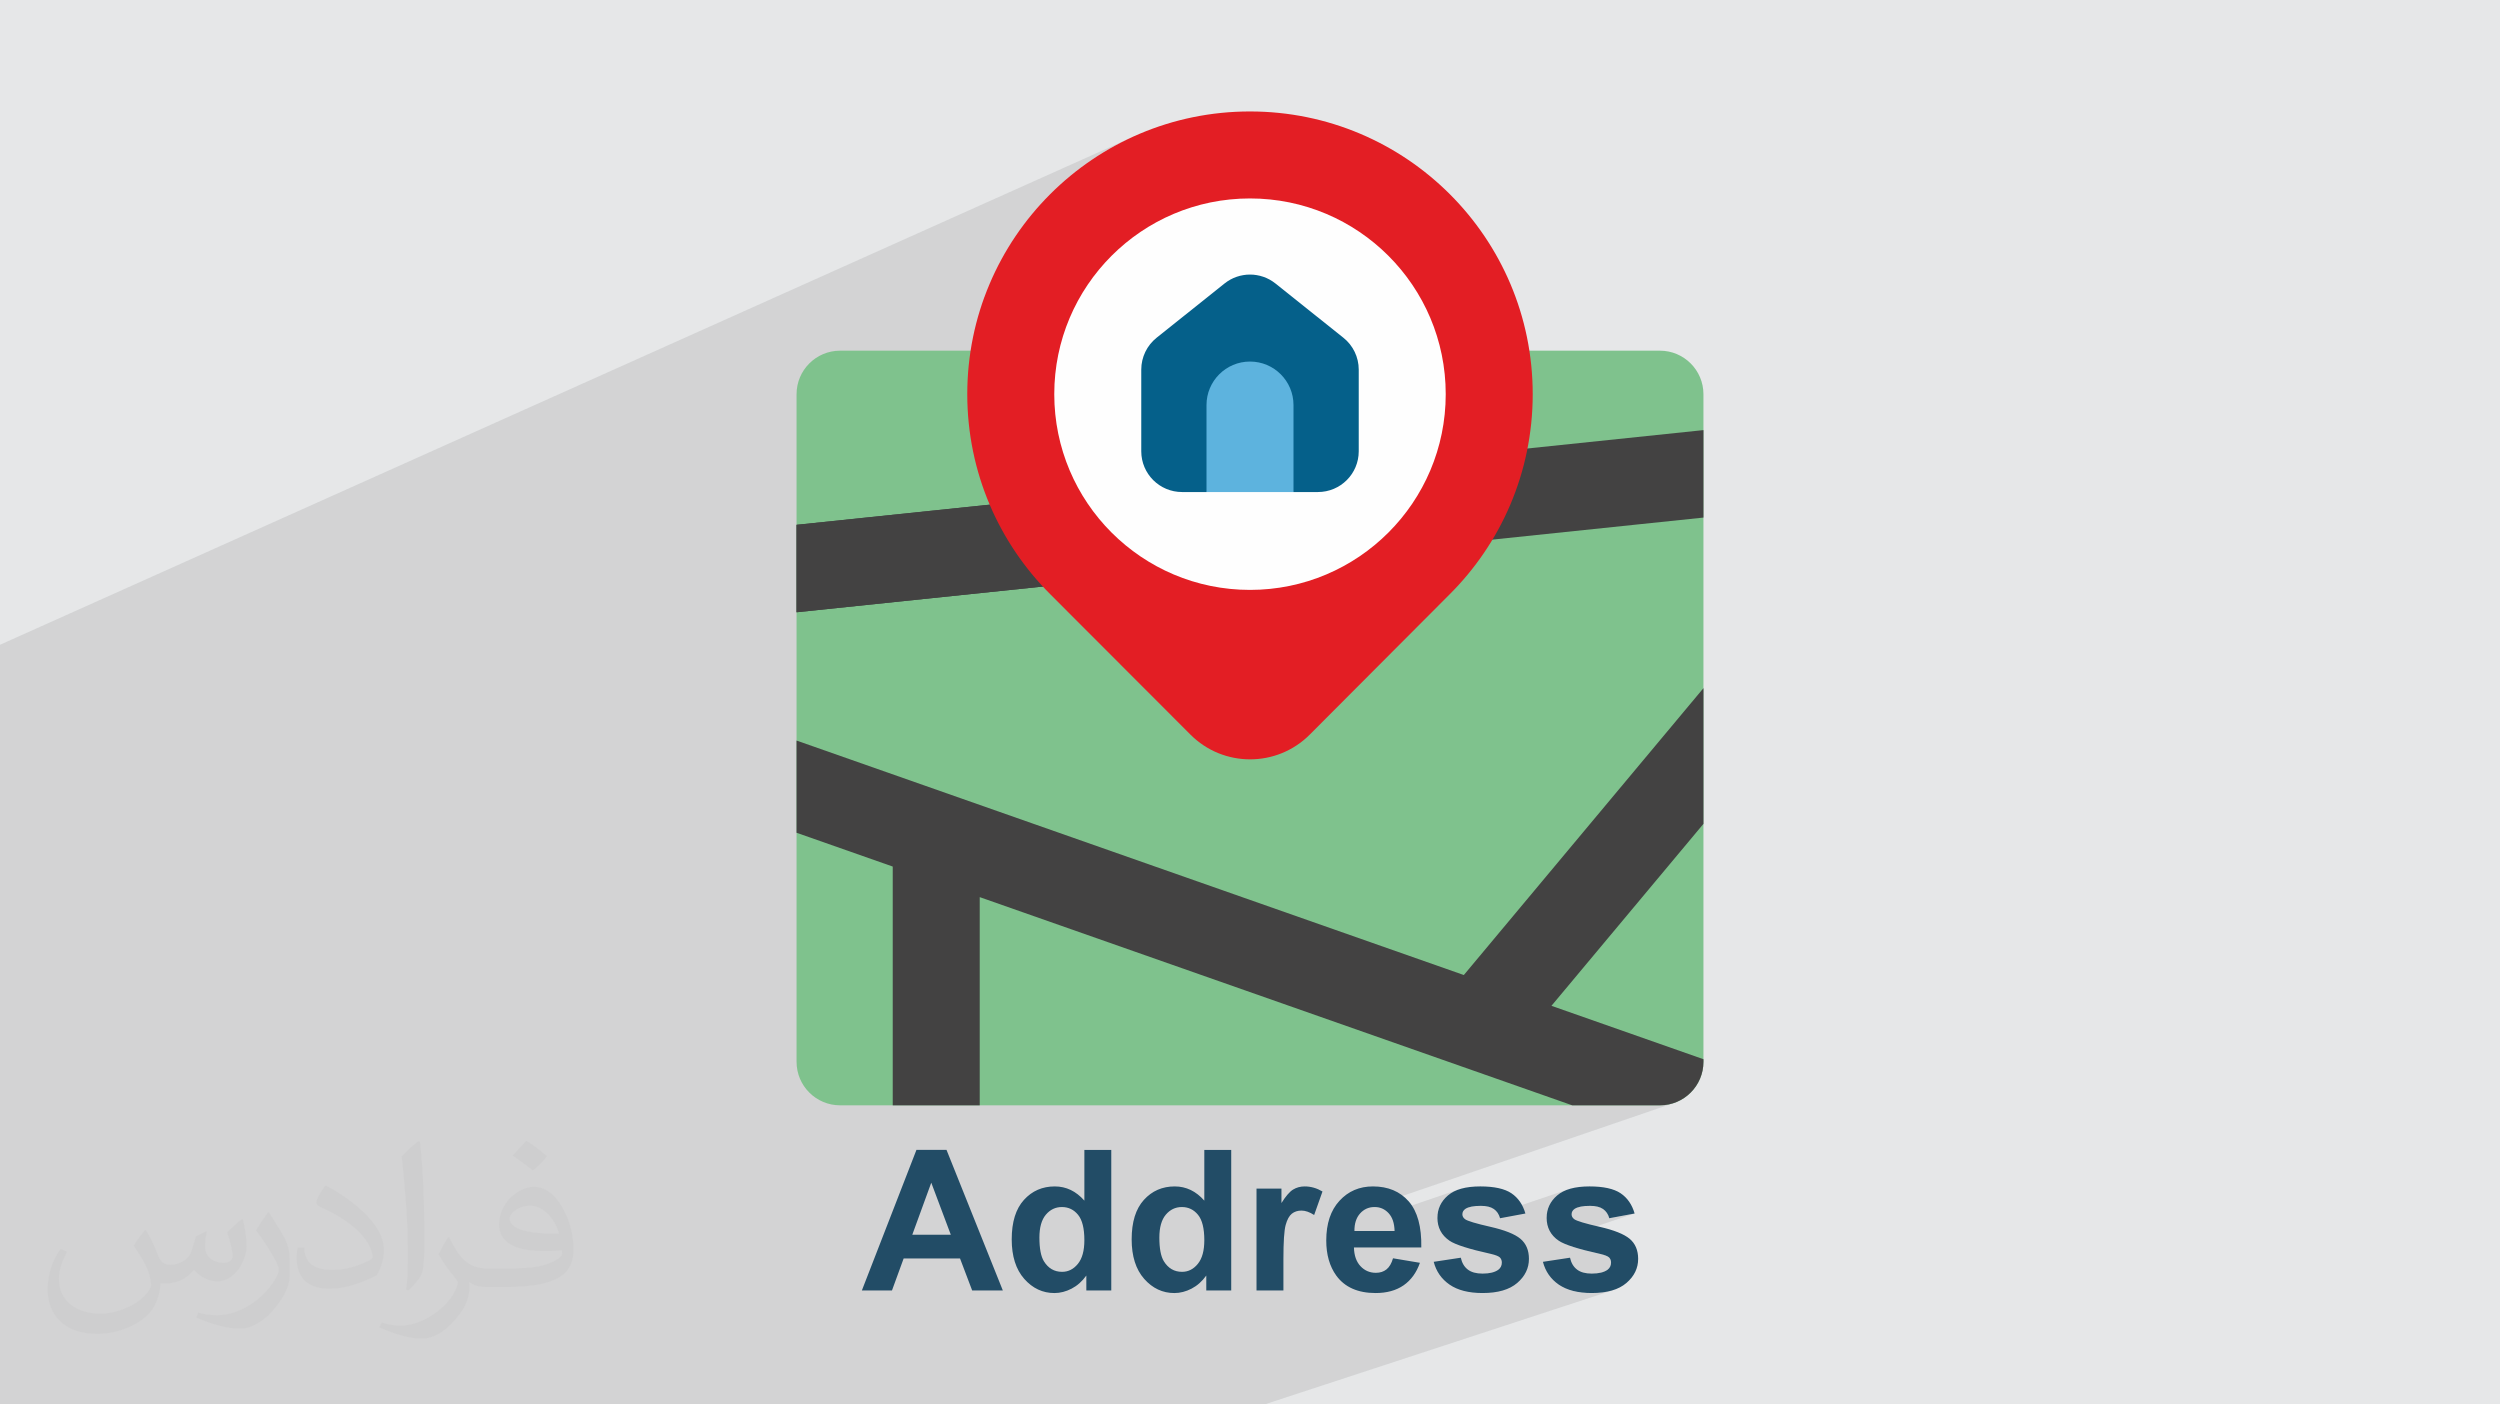 <?xml version="1.0" encoding="UTF-8"?>
<!DOCTYPE svg PUBLIC "-//W3C//DTD SVG 1.0//EN" "http://www.w3.org/TR/2001/REC-SVG-20010904/DTD/svg10.dtd">
<!-- Creator: CorelDRAW -->
<svg xmlns="http://www.w3.org/2000/svg" xml:space="preserve" width="94.192mm" height="52.917mm" version="1.0" style="shape-rendering:geometricPrecision; text-rendering:geometricPrecision; image-rendering:optimizeQuality; fill-rule:evenodd; clip-rule:evenodd"
viewBox="0 0 9404.92 5283.66"
 xmlns:xlink="http://www.w3.org/1999/xlink"
 xmlns:xodm="http://www.corel.com/coreldraw/odm/2003">
 <defs>
  <style type="text/css">
   <![CDATA[
    .fil6 {fill:#FEFEFE;fill-rule:nonzero}
    .fil4 {fill:#434242;fill-rule:nonzero}
    .fil5 {fill:#E31E24;fill-rule:nonzero}
    .fil3 {fill:#7FC28D;fill-rule:nonzero}
    .fil7 {fill:#05608A;fill-rule:nonzero}
    .fil9 {fill:#224C66;fill-rule:nonzero}
    .fil8 {fill:#5DB3DE;fill-rule:nonzero}
    .fil2 {fill:#373435;fill-opacity:0.031}
    .fil1 {fill:#2B2A29;fill-opacity:0.102}
    .fil0 {fill:#E6E7E8}
   ]]>
  </style>
 </defs>
 <g id="Layer_x0020_1">
  <polygon class="fil0" points="-0,0 9404.92,0 9404.92,5283.66 -0,5283.66 "/>
  <polygon class="fil1" points="2647.52,5283.66 2627.65,5283.66 2566.15,5283.66 2534.49,5283.66 2525.13,5283.66 2422.66,5283.66 2390.55,5283.66 2328.05,5283.66 2300.55,5283.66 2130.15,5283.66 2050.93,5283.66 2045.63,5283.66 2020.35,5283.66 1900.96,5283.66 1872.63,5283.66 1841.75,5283.66 1816.13,5283.66 1769.09,5283.66 1625.15,5283.66 1608.87,5283.66 1394.67,5283.66 1177.86,5283.66 1022.54,5283.66 804.59,5283.66 597.16,5283.66 439.53,5283.66 111.99,5283.66 111.97,5283.66 -0,5283.66 -0,5117.89 -0,5010.03 -0,4789.63 -0,4696.55 -0,4516.05 -0,4463.75 -0,4161.77 -0,4000.66 -0,3888.4 -0,3877.54 -0,3855.59 -0,3844.33 -0,3844.32 -0,3828.44 -0,3725.05 -0,3704.62 -0,3691.15 -0,3554.53 -0,3497.03 -0,3433.86 -0,3401.86 -0,3401.85 -0,3337.37 -0,3250.36 -0,3250.35 -0,3222.09 -0,3136.95 -0,3052.99 -0,3052.14 -0,3047.73 -0,2796.11 -0,2745.68 -0,2697.52 -0,2425.61 4288.46,502.86 4241.34,524.16 4195.48,547.64 4150.95,573.25 4107.79,600.92 4066.09,630.58 4025.92,662.15 3987.32,695.58 3950.38,730.79 3915.16,767.74 3881.73,806.33 3850.16,846.51 3820.51,888.21 3792.84,931.36 3767.23,975.89 3743.74,1021.75 3722.44,1068.87 3703.4,1117.17 3703.23,1117.68 4415.83,804.4 4449.27,791.22 4483.49,779.64 4518.43,769.72 4554.06,761.5 4590.31,755.03 4627.16,750.34 4664.56,747.5 4702.45,746.54 4740.34,747.5 4777.74,750.34 4814.59,755.03 4850.85,761.5 4886.47,769.72 4921.41,779.64 4955.63,791.22 4989.07,804.4 5021.68,819.15 5053.43,835.41 5084.26,853.14 5114.14,872.29 5143,892.82 5170.82,914.68 5197.54,937.82 5223.11,962.2 5247.5,987.77 5270.64,1014.49 5292.5,1042.31 5313.03,1071.18 5332.18,1101.05 5349.91,1131.89 5366.17,1163.64 5380.91,1196.25 5394.09,1229.69 5405.68,1263.91 5415.59,1298.84 5423.82,1334.47 5430.29,1370.72 5434.97,1407.58 5437.82,1444.97 5438.78,1482.87 5437.82,1520.76 5434.97,1558.15 5430.29,1595.01 5423.82,1631.26 5415.59,1666.89 5405.68,1701.82 5394.09,1736.04 5380.91,1769.48 5366.17,1802.09 5349.91,1833.84 5332.18,1864.68 5313.03,1894.55 5292.5,1923.42 5270.64,1951.24 5247.5,1977.96 5223.11,2003.53 5197.54,2027.91 5170.82,2051.05 5143,2072.91 5132.65,2080.27 6408.29,1947.07 4436.41,2721.47 4478.52,2763.63 4490.36,2774.9 4502.62,2785.43 4515.28,2795.25 4528.3,2804.33 4541.67,2812.69 4555.35,2820.33 4569.31,2827.23 4583.52,2833.41 4597.96,2838.86 4612.6,2843.58 4627.4,2847.57 4642.35,2850.84 4657.41,2853.38 4672.56,2855.2 4687.76,2856.28 4702.99,2856.64 4718.22,2856.27 4733.41,2855.17 4748.56,2853.34 4763.62,2850.79 4778.57,2847.51 4793.37,2843.51 4808,2838.77 4822.44,2833.31 4017.03,3144.5 4494.05,3312.12 6408.28,2588.89 6408.29,3099.37 5836.52,3783.84 6408.29,3984.75 6408.29,3994.55 6407.44,4011.26 6404.95,4027.49 6400.92,4043.16 6395.41,4058.19 6388.51,4072.48 6380.3,4085.98 6370.87,4098.59 6360.31,4110.21 6348.68,4120.77 6336.08,4130.21 6322.59,4138.4 6308.29,4145.3 6293.26,4150.82 6293.14,4150.86 6293.26,4150.83 4998.01,4594.37 4997.66,4595.72 5147.98,4544.25 5155.35,4542.35 5163.07,4541.21 5171.16,4540.84 5178.77,4541.19 5186.07,4542.26 5193.09,4544.06 5199.8,4546.57 5206.22,4549.8 5212.35,4553.76 5218.18,4558.44 5223.73,4563.85 5224.33,4564.57 5489.64,4474.02 5482.52,4476.54 5475.75,4479.33 5469.31,4482.37 5463.21,4485.7 5457.45,4489.28 5452.03,4493.13 5446.94,4497.24 5437.72,4505.99 5429.73,4515.22 5422.95,4524.97 5417.41,4535.21 5413.09,4545.96 5410.01,4557.2 5408.16,4568.95 5407.54,4581.21 5407.58,4581.89 5523.12,4542.68 5529.27,4540.76 5536.13,4539.19 5543.7,4537.96 5551.97,4537.09 5560.97,4536.57 5570.68,4536.4 5578.43,4536.58 5585.73,4537.14 5592.56,4538.07 5598.93,4539.37 5604.84,4541.05 5610.29,4543.09 5615.28,4545.53 5619.8,4548.33 5623.93,4551.5 5627.72,4555 5631.16,4558.84 5634.27,4563 5634.78,4563.82 5900.48,4474.02 5893.37,4476.54 5886.6,4479.33 5880.16,4482.37 5874.06,4485.7 5868.3,4489.28 5862.87,4493.13 5857.79,4497.24 5848.57,4505.99 5840.57,4515.22 5833.8,4524.97 5828.26,4535.21 5823.94,4545.96 5820.86,4557.2 5819.01,4568.95 5818.39,4581.21 5818.41,4581.52 5933.97,4542.68 5940.12,4540.76 5946.98,4539.19 5954.55,4537.96 5962.82,4537.09 5971.82,4536.57 5981.52,4536.4 5989.28,4536.58 5996.57,4537.14 6003.41,4538.07 6009.78,4539.37 6015.69,4541.05 6021.13,4543.09 6026.13,4545.53 6030.65,4548.33 6034.77,4551.5 6038.56,4555 6042,4558.84 6045.11,4563 6047.87,4567.5 6050.28,4572.32 6052.34,4577.47 6054.04,4582.94 6149.33,4565.21 5857.44,4662.67 5863.94,4667.64 5868.41,4670.45 5873.57,4673.3 5879.43,4676.19 5885.99,4679.12 5893.26,4682.07 5901.23,4685.08 5909.89,4688.11 5919.27,4691.19 5929.34,4694.29 5940.13,4697.45 5951.61,4700.63 5963.79,4703.86 5976.68,4707.12 5990.27,4710.43 6004.57,4713.76 6019.57,4717.14 6025.83,4718.69 6031.52,4720.27 6036.63,4721.9 6041.15,4723.57 6045.11,4725.27 6048.46,4727 6051.24,4728.77 6053.43,4730.56 6055.11,4732.52 6056.59,4734.59 6057.83,4736.8 6058.86,4739.13 6059.66,4741.57 6060.23,4744.15 6060.56,4746.83 6060.68,4749.64 6060.47,4753.78 6059.86,4757.72 6058.82,4761.44 6057.37,4764.96 6055.49,4768.25 6053.22,4771.34 6050.51,4774.2 6047.39,4776.85 6042.1,4780.22 6036.22,4783.15 6029.72,4785.62 5871.82,4837.69 5876.02,4840.14 5882.38,4843.48 5888.99,4846.56 5895.86,4849.41 5902.98,4852 5910.36,4854.35 5917.99,4856.46 5925.88,4858.31 5934.01,4859.92 5942.4,4861.29 5951.05,4862.4 5959.95,4863.27 5969.09,4863.89 5978.5,4864.27 5988.16,4864.39 5998.8,4864.24 6009.11,4863.79 6019.09,4863.05 6028.72,4862.01 6038.04,4860.67 6047.02,4859.04 6055.66,4857.11 6063.98,4854.89 6071.97,4852.36 4756.2,5283.66 4519.05,5283.66 4358.01,5283.66 4189.37,5283.66 4122.75,5283.66 3997.69,5283.66 3957.58,5283.66 3957.28,5283.66 3794.15,5283.66 3729.51,5283.66 3715.15,5283.66 3609,5283.66 3607.51,5283.66 3595.45,5283.66 3566.91,5283.66 3557.63,5283.66 3505.12,5283.66 3459.53,5283.66 3367.29,5283.66 3352.64,5283.66 3339.94,5283.66 3324.03,5283.66 3276.35,5283.66 3208.15,5283.66 3117.42,5283.66 3116.55,5283.66 3001.24,5283.66 2988.57,5283.66 2985.16,5283.66 2985.13,5283.66 2960.14,5283.66 2929.89,5283.66 2868.07,5283.66 2838.94,5283.66 2770.65,5283.66 2766.28,5283.66 2751.71,5283.66 2680.9,5283.66 2673.45,5283.66 "/>
  <path class="fil2" d="M548.54 4627.69c17.95,27.21 29.6,53.36 40.96,82.43 8.45,16.91 12.93,48.09 52.57,48.09 11.61,0 28.28,-3.42 43.06,-11.61 16.63,-8.73 29.32,-21.94 35.94,-42l15.85 -53.36 38.57 -19.02 2.64 2.64c-5.27,20.09 -6.59,39.36 -6.59,54.43 0,44.63 38.57,61.56 69.22,61.56 17.95,0 34.09,-8.73 34.09,-25.11 0,-21.13 -8.98,-57.06 -20.62,-89.29 17.95,-17.95 35.94,-35.94 56.53,-50.47l3.17 1.6c8.98,38.04 14,75.56 14,100.66 0,24.57 -10.83,51.79 -19.81,69.49 -18.49,34.87 -51.25,62.62 -90.87,62.62 -30.1,0 -63.65,-15.07 -86.66,-43.06l-1.32 0c-21.66,26.96 -55.22,51.25 -108.86,51.25l-16.63 0c-2.64,35.41 -10.29,60.49 -21.94,82.95 -31.95,62.34 -126.81,106.47 -216.1,106.47 -124.17,0 -186.51,-71.59 -186.51,-166.96 0,-58.91 19.27,-113.6 48.88,-152.42l24.29 10.04c-18.49,35.41 -30.91,68.68 -30.91,101.45 0,89.29 72.66,131.83 156.4,131.83 77.68,0 173.83,-49.41 191.28,-106.72 -6.59,-62.62 -30.1,-91.93 -66.04,-148.99 10.83,-19.02 24.83,-38.04 42.28,-58.38l3.17 0 0 0 0 0 -0.02 -0.09zm1432.13 -336.04c26.15,16.39 51.79,35.66 76.87,57.85 -14,19.81 -31.45,37.79 -53.11,53.64 -25.11,-20.34 -50.19,-37.79 -75.84,-56.27 17.42,-19.55 34.62,-38.29 52.04,-55.22l0 0 0 0 0 0 0 0 0 0 0.03 0zm13.47 244.11c-42.28,0 -76.87,27.75 -76.87,48.34 0,44.13 84.53,57.85 185.72,57.31 -12.68,-51.79 -57.06,-105.68 -108.86,-105.68l0.01 0.03zm-94.86 236.19c54.96,0 103.04,-1.6 139.74,-10.83 40.96,-10.29 75.56,-30.91 75.56,-45.17 0,-3.7 0,-8.19 -1.32,-11.89 -22.98,2.11 -49.41,2.11 -72.38,2.11 -74.49,0 -131.55,-16.91 -154.02,-58.66 -5.55,-11.61 -9.51,-24.57 -9.51,-39.36 0,-40.43 17.42,-79.79 48.09,-107 25.61,-22.45 53.89,-36.44 82.67,-36.44 52.04,0 93.51,41.75 122.57,107.54 15.85,35.94 26.68,77.4 26.68,129.72 0,34.87 -9.51,64.19 -31.17,85.85 -40.43,39.11 -114.92,53.89 -229.04,53.89l-51.79 0 0 0 -13.47 0c-28.28,0 -48.62,-5.02 -64.72,-17.42l-2.64 0c0.79,6.59 1.32,12.93 1.32,19.02 0,25.61 -8.45,58.38 -25.61,84.53 -50.72,75.3 -105.68,108.04 -153.24,108.04 -48.09,0 -107,-18.49 -160.11,-42.54l9.51 -18.49c17.17,7.13 40.96,11.89 73.7,11.89 85.85,0 198.66,-82.43 212.66,-163 -3.17,-6.59 -8.98,-15.32 -17.17,-24.57 -25.11,-29.85 -40.96,-54.68 -55.75,-80.83 12.68,-25.11 24.29,-45.17 35.13,-63.4l4.49 -0.53c36.72,74.77 69.99,117.55 144.23,117.55l11.61 0 0 0 53.89 0 0 0 0 0 0 0 0 0 0 0 0.09 0.01zm-371.98 79c6.34,-34.34 6.87,-72.91 6.87,-108.86l0 -53.36c0,-99.6 -12.68,-244.36 -22.98,-338.68 17.95,-19.27 43.06,-42 62.87,-57.31l5.81 1.6c13.47,118.62 16.63,256 16.63,383.06 0,33.3 -1.32,65.79 -4.49,89.55 -1.85,30.1 -19.27,52.83 -56.53,87.7l-8.19 -3.7zm-382.8 -157.19c1.85,46.77 24.83,83.49 105.15,83.49 49.93,0 92.19,-12.93 138.96,-35.13 8.45,-3.7 12.93,-8.73 12.93,-12.93 0,-29.32 -22.45,-68.15 -60.23,-103.55 -36.72,-33.3 -85.34,-62.62 -130.76,-82.18 -15.6,-6.59 -20.62,-13.47 -20.62,-20.09 0,-13.47 17.95,-41.75 32.77,-62.09l5.02 -0.53c52.04,27.21 110.17,67.64 153.24,112.53 39.11,41.47 63.4,83.49 63.4,129.19 0,33.81 -10.29,65.51 -26.96,95.11 -57.06,28.79 -117.83,50.72 -178.06,50.72 -73.17,0 -123.1,-34.34 -123.1,-114.92 0,-8.73 0,-22.19 3.17,-39.64l25.11 0 0 0 0 0 0 0 0 0 0 0 -0.02 0zm-132.37 -132.9l45.45 73.45c16.63,27.21 32.23,56.81 32.23,103.55l0 59.7c0,48.34 -30.91,100.13 -80.83,151.38 -39.11,34.62 -73.7,49.41 -105.68,49.41 -47.55,0 -101.98,-14.79 -164.85,-41.75l7.13 -18.49c19.81,5.27 42.79,9.77 71.06,9.77 90.36,-0.53 182.8,-66.57 225.08,-147.15 5.02,-9.26 6.87,-17.95 6.87,-24.04 0,-9.26 -5.02,-19.55 -8.98,-28.79 -22.98,-43.31 -48.62,-82.95 -76.87,-119.68 14.79,-23.25 29.6,-45.7 45.7,-67.9l3.7 0.53 0 0 0 0 0 0 0 0 0 0 -0.02 0.01z"/>
  <g id="_2893159639648">
   <g>
    <path class="fil3" d="M3160.26 4158.18c-90.22,0 -163.63,-73.4 -163.63,-163.63l0 -2511.69c0,-90.22 73.4,-163.63 163.63,-163.63l3084.4 0c90.22,0 163.63,73.41 163.63,163.63l0 2511.7c0,90.23 -73.4,163.63 -163.63,163.63l-3084.4 0 0 -0.01z"/>
    <polygon class="fil4" points="2996.62,2303.31 6408.29,1947.07 6408.29,1618.04 2996.62,1974.26 "/>
    <polygon class="fil4" points="3966.13,1873.04 2996.62,1974.27 2996.62,2303.31 3966.13,2202.08 "/>
    <path class="fil4" d="M6408.28 2588.89l-901.41 1079.12 -2510.25 -882.06 0 346.87 361.81 127.14 0 898.23 327.25 0 0 -783.23 2229.01 783.23 329.96 0c90.22,0 163.63,-73.4 163.63,-163.63l0 -9.81 -571.76 -200.91 571.76 -684.47 -0.01 -510.48z"/>
    <path class="fil5" d="M4702.45 419.28c-587.4,0 -1063.59,476.19 -1063.59,1063.59 0,295.04 120.18,561.99 314.21,754.65l525.44 526.11c123.92,124.08 325.04,124 448.87,-0.18l524.44 -525.93c194.04,-192.66 314.21,-459.6 314.21,-754.65 0,-587.4 -476.19,-1063.59 -1063.59,-1063.59z"/>
    <circle class="fil6" cx="4702.45" cy="1482.86" r="736.33"/>
    <path class="fil7" d="M5053.85 1270.62l-255.66 -204.19c-56,-44.71 -135.47,-44.71 -191.46,0l-255.67 204.19c-36.44,29.11 -57.67,73.22 -57.67,119.86l0 307.15c0,84.72 68.69,153.4 153.41,153.4l92.04 0 163.62 -90.6 163.63 90.6 92.05 0c84.72,0 153.4,-68.68 153.4,-153.41l0 -307.15c-0.01,-46.65 -21.23,-90.76 -57.68,-119.87l0 0.01z"/>
    <path class="fil8" d="M4866.08 1851.03l-327.25 0 0 -327.25c0,-90.37 73.27,-163.63 163.63,-163.63 90.37,0 163.63,73.26 163.63,163.63l0 327.25 -0.01 0z"/>
   </g>
   <path class="fil9" d="M3772.67 4854.78l-115.37 0 -45.67 -120.41 -212.14 0 -43.95 120.41 -113.27 0 205.36 -528.92 113.15 0 211.89 528.92zm-195.76 -209.79l-73.5 -195.75 -71.41 195.75 144.91 0zm603.66 209.79l-93.82 0 0 -56.26c-15.64,21.92 -34.23,38.29 -55.53,49.38 -21.31,10.95 -42.85,16.5 -64.52,16.5 -44.19,0 -82,-17.73 -113.51,-53.31 -31.39,-35.59 -47.16,-85.07 -47.16,-148.73 0,-65 15.27,-114.5 45.93,-148.36 30.65,-33.85 69.31,-50.72 116.1,-50.72 42.84,0 80.02,17.85 111.29,53.44l0 -190.84 101.21 0 0 528.92zm-270.37 -199.09c0,41 5.67,70.67 16.87,89.03 16.37,26.59 39.14,39.89 68.45,39.89 23.26,0 43.08,-9.97 59.34,-29.91 16.38,-19.95 24.5,-49.62 24.5,-89.26 0,-44.2 -7.88,-75.97 -23.76,-95.42 -15.89,-19.46 -36.08,-29.18 -60.82,-29.18 -24.01,0 -44.07,9.6 -60.33,28.81 -16.13,19.2 -24.25,47.89 -24.25,86.05zm721.6 199.09l-93.82 0 0 -56.26c-15.64,21.92 -34.23,38.29 -55.53,49.38 -21.31,10.95 -42.86,16.5 -64.52,16.5 -44.19,0 -82,-17.73 -113.51,-53.31 -31.39,-35.59 -47.16,-85.07 -47.16,-148.73 0,-65 15.27,-114.5 45.92,-148.36 30.65,-33.85 69.32,-50.72 116.1,-50.72 42.85,0 80.03,17.85 111.29,53.44l0 -190.84 101.22 0 0 528.92zm-270.38 -199.09c0,41 5.67,70.67 16.87,89.03 16.37,26.59 39.15,39.89 68.45,39.89 23.27,0 43.09,-9.97 59.35,-29.91 16.38,-19.95 24.49,-49.62 24.49,-89.26 0,-44.2 -7.88,-75.97 -23.75,-95.42 -15.89,-19.46 -36.08,-29.18 -60.82,-29.18 -24.01,0 -44.08,9.6 -60.34,28.81 -16.12,19.2 -24.25,47.89 -24.25,86.05zm466.74 199.09l-101.21 0 0 -383.39 93.82 0 0 54.42c16.13,-25.73 30.65,-42.61 43.58,-50.6 12.93,-8 27.58,-11.94 43.95,-11.94 23.14,0 45.43,6.4 66.85,19.09l-31.39 88.4c-17.11,-11.08 -32.99,-16.62 -47.65,-16.62 -14.28,0 -26.34,3.94 -36.2,11.69 -9.85,7.88 -17.6,21.92 -23.26,42.36 -5.66,20.44 -8.5,63.28 -8.5,128.41l0 118.2zm412.33 -121.15l101.21 16.98c-12.93,37.05 -33.5,65.26 -61.44,84.7 -28.07,19.34 -63.16,29.07 -105.15,29.07 -66.6,0 -115.97,-21.8 -147.86,-65.37 -25.24,-34.98 -37.93,-79.05 -37.93,-132.36 0,-63.52 16.62,-113.39 49.74,-149.34 33.12,-36.07 75.11,-54.05 125.83,-54.05 56.87,0 101.82,18.83 134.82,56.51 32.87,37.67 48.64,95.42 47.15,173.23l-253.38 0c0.74,30.03 8.87,53.43 24.51,70.17 15.51,16.74 34.96,25.12 58.1,25.12 15.88,0 29.18,-4.31 39.89,-12.93 10.83,-8.62 18.96,-22.54 24.5,-41.74zm5.9 -102.68c-0.73,-29.43 -8.24,-51.83 -22.65,-67.1 -14.41,-15.4 -31.89,-23.02 -52.57,-23.02 -22.04,0 -40.26,8.12 -54.67,24.24 -14.41,16.14 -21.42,38.17 -21.18,65.87l151.06 0zm147.13 115.98l101.95 -15.52c4.31,19.57 13.05,34.48 26.35,44.57 13.17,10.21 31.76,15.27 55.53,15.27 26.22,0 45.92,-4.81 59.22,-14.41 8.87,-6.77 13.3,-15.89 13.3,-27.21 0,-7.64 -2.47,-14.04 -7.27,-19.08 -5.04,-4.81 -16.38,-9.37 -33.85,-13.42 -81.88,-18.1 -133.72,-34.61 -155.63,-49.5 -30.4,-20.81 -45.55,-49.62 -45.55,-86.43 0,-33.37 13.18,-61.32 39.4,-83.97 26.22,-22.65 66.86,-33.98 121.89,-33.98 52.45,0 91.47,8.62 116.96,25.73 25.48,17.23 43.09,42.6 52.7,76.21l-95.3 17.73c-4.06,-15.03 -11.94,-26.6 -23.39,-34.61 -11.45,-8 -27.82,-11.93 -49.13,-11.93 -26.84,0 -46.04,3.68 -57.74,11.2 -7.76,5.28 -11.57,12.19 -11.57,20.56 0,7.26 3.32,13.41 10.09,18.46 9.24,6.77 40.88,16.26 95.06,28.57 54.17,12.31 91.96,27.33 113.39,45.18 21.3,17.98 31.88,43.21 31.88,75.48 0,35.09 -14.65,65.38 -44.07,90.61 -29.3,25.23 -72.77,37.92 -130.38,37.92 -52.2,0 -93.57,-10.59 -124.1,-31.64 -30.41,-21.06 -50.35,-49.62 -59.72,-85.81zm410.85 0l101.95 -15.52c4.3,19.57 13.05,34.48 26.34,44.57 13.18,10.21 31.77,15.27 55.53,15.27 26.23,0 45.93,-4.81 59.23,-14.41 8.87,-6.77 13.29,-15.89 13.29,-27.21 0,-7.64 -2.46,-14.04 -7.26,-19.08 -5.04,-4.81 -16.39,-9.37 -33.86,-13.42 -81.88,-18.1 -133.71,-34.61 -155.62,-49.5 -30.4,-20.81 -45.55,-49.62 -45.55,-86.43 0,-33.37 13.17,-61.32 39.4,-83.97 26.22,-22.65 66.85,-33.98 121.89,-33.98 52.45,0 91.47,8.62 116.96,25.73 25.48,17.23 43.08,42.6 52.69,76.21l-95.29 17.73c-4.07,-15.03 -11.95,-26.6 -23.39,-34.61 -11.45,-8 -27.83,-11.93 -49.13,-11.93 -26.84,0 -46.05,3.68 -57.74,11.2 -7.76,5.28 -11.57,12.19 -11.57,20.56 0,7.26 3.32,13.41 10.09,18.46 9.23,6.77 40.88,16.26 95.05,28.57 54.18,12.31 91.97,27.33 113.39,45.18 21.3,17.98 31.89,43.21 31.89,75.48 0,35.09 -14.65,65.38 -44.07,90.61 -29.31,25.23 -72.77,37.92 -130.39,37.92 -52.2,0 -93.56,-10.59 -124.1,-31.64 -30.4,-21.06 -50.34,-49.62 -59.71,-85.81z"/>
  </g>
 </g>
</svg>
